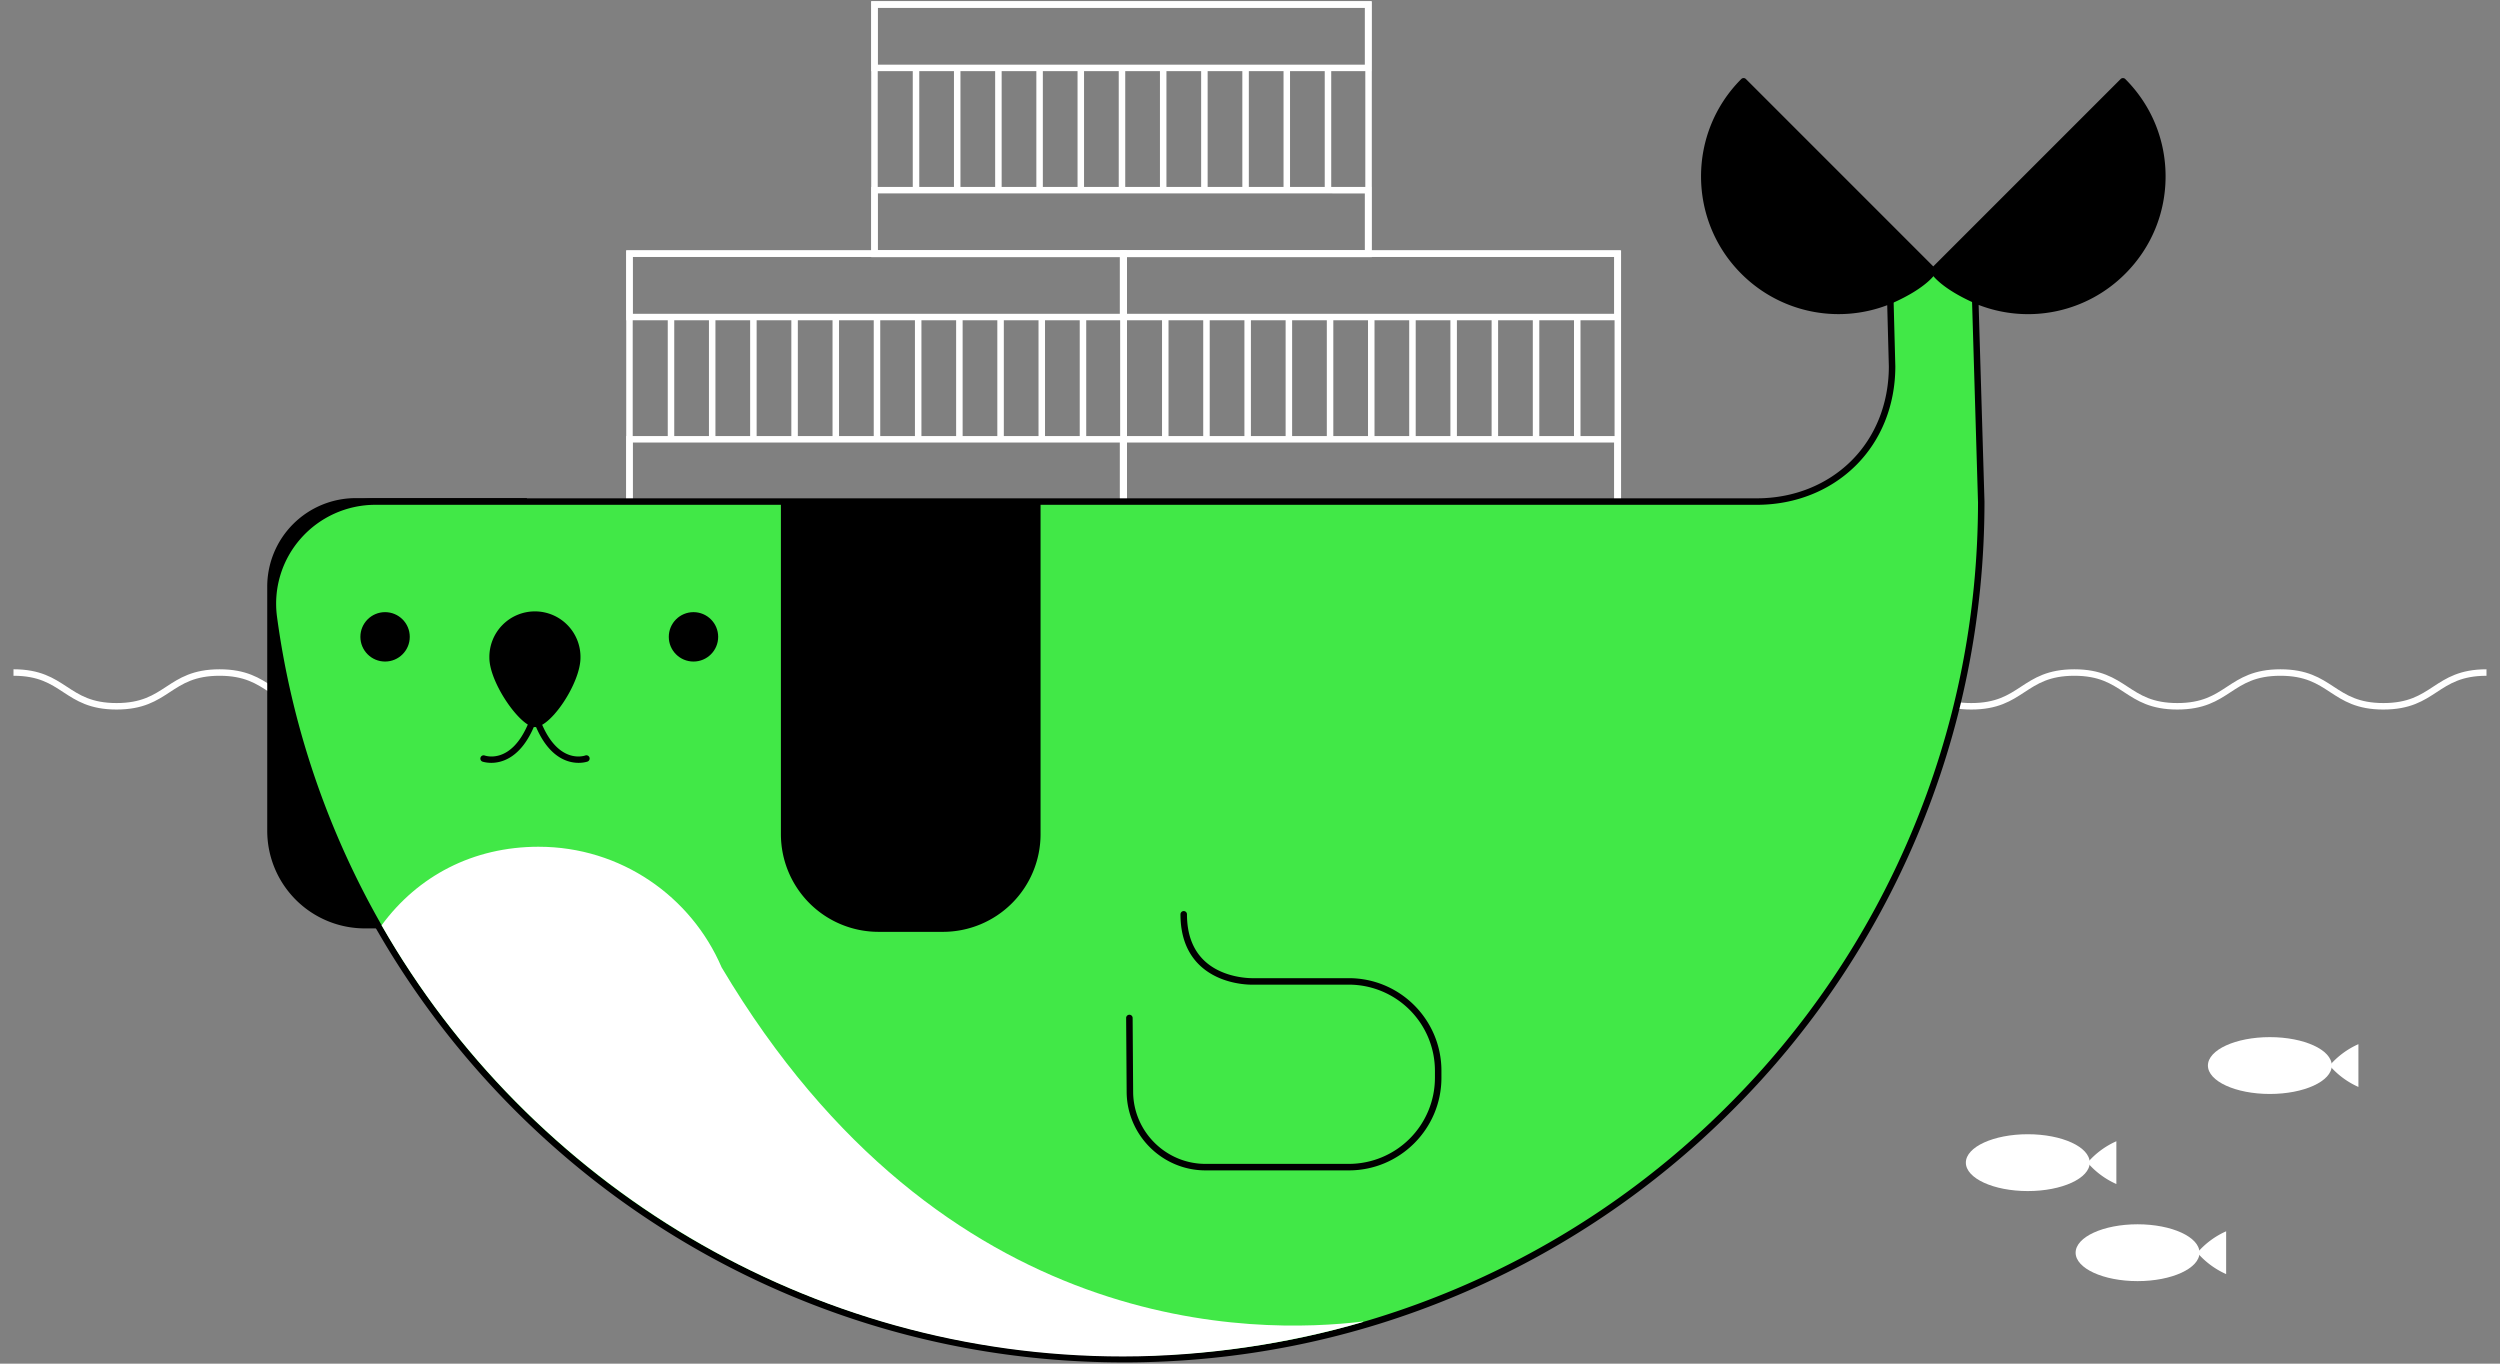 <svg xmlns="http://www.w3.org/2000/svg" viewBox="0 0 1925 1050" xml:space="preserve"><rect x="0" y="0" width="1925" height="1050" fill="#808080" stroke="none"/><path fill="#FFF" d="M1835.24 546.35c-20.58 0-30.98-6.82-41.04-13.41-9.88-6.48-19.21-12.6-38.3-12.6-19.1 0-28.43 6.12-38.3 12.6-10.07 6.59-20.47 13.4-41.05 13.4s-30.98-6.81-41.04-13.4c-9.88-6.48-19.21-12.6-38.3-12.6-19.1 0-28.42 6.12-38.3 12.6-10.06 6.59-20.46 13.4-41.04 13.4s-30.99-6.81-41.05-13.4c-9.88-6.48-19.2-12.6-38.3-12.6-19.09 0-28.42 6.12-38.3 12.6-10.06 6.59-20.46 13.4-41.04 13.4s-30.98-6.81-41.04-13.4c-9.88-6.48-19.21-12.6-38.3-12.6-19.1 0-28.42 6.12-38.3 12.6-10.06 6.59-20.46 13.4-41.04 13.4-20.59 0-30.99-6.81-41.04-13.4-9.88-6.48-19.22-12.6-38.3-12.6-19.1 0-28.42 6.12-38.3 12.6-10.06 6.59-20.46 13.4-41.04 13.4s-30.98-6.81-41.04-13.4c-9.88-6.48-19.21-12.6-38.3-12.6-19.09 0-28.42 6.12-38.3 12.6-10.06 6.59-20.46 13.4-41.04 13.4s-30.98-6.81-41.04-13.4c-9.88-6.48-19.21-12.6-38.3-12.6s-28.42 6.12-38.3 12.6c-10.06 6.59-20.46 13.4-41.04 13.4s-30.98-6.81-41.04-13.4c-9.88-6.48-19.21-12.6-38.3-12.6-19.09 0-28.42 6.12-38.3 12.6-10.06 6.59-20.46 13.4-41.04 13.4s-30.98-6.81-41.04-13.4c-9.88-6.48-19.21-12.6-38.3-12.6s-28.42 6.12-38.3 12.6c-10.06 6.59-20.46 13.4-41.04 13.4s-30.98-6.81-41.04-13.4c-9.88-6.48-19.21-12.6-38.3-12.6s-28.42 6.12-38.3 12.6c-10.06 6.59-20.46 13.4-41.04 13.4s-30.98-6.81-41.04-13.4c-9.88-6.48-19.21-12.6-38.3-12.6s-28.42 6.12-38.3 12.6c-10.05 6.59-20.45 13.4-41.04 13.4-20.58 0-30.98-6.81-41.04-13.4-9.88-6.48-19.2-12.6-38.3-12.6v-5c20.59 0 30.99 6.82 41.05 13.41 9.87 6.48 19.2 12.6 38.3 12.6 19.08 0 28.41-6.12 38.3-12.6 10.05-6.59 20.45-13.4 41.03-13.4s30.99 6.81 41.04 13.4c9.88 6.48 19.21 12.6 38.3 12.6 19.1 0 28.42-6.12 38.3-12.6 10.06-6.59 20.46-13.4 41.04-13.4s30.98 6.81 41.04 13.4c9.88 6.48 19.21 12.6 38.3 12.6 19.09 0 28.42-6.12 38.3-12.6 10.06-6.59 20.46-13.4 41.04-13.4s30.98 6.81 41.04 13.4c9.88 6.48 19.21 12.6 38.3 12.6 19.09 0 28.42-6.12 38.3-12.6 10.06-6.59 20.46-13.4 41.04-13.4s30.98 6.81 41.04 13.4c9.88 6.48 19.21 12.6 38.3 12.6s28.42-6.12 38.3-12.6c10.06-6.59 20.46-13.4 41.04-13.4s30.98 6.81 41.04 13.4c9.88 6.48 19.21 12.6 38.3 12.6s28.42-6.12 38.3-12.6c10.06-6.59 20.46-13.4 41.04-13.4s30.98 6.81 41.04 13.4c9.88 6.48 19.21 12.6 38.3 12.6 19.09 0 28.42-6.12 38.3-12.6 10.06-6.59 20.46-13.4 41.04-13.4s30.98 6.81 41.04 13.4c9.88 6.48 19.2 12.6 38.3 12.6s28.42-6.12 38.3-12.6c10.06-6.59 20.46-13.4 41.04-13.4s30.98 6.81 41.04 13.4c9.88 6.48 19.21 12.6 38.3 12.6 19.1 0 28.42-6.12 38.3-12.6 10.06-6.59 20.46-13.4 41.05-13.4s30.98 6.81 41.04 13.4c9.88 6.48 19.2 12.6 38.3 12.6 19.09 0 28.42-6.12 38.3-12.6 10.06-6.59 20.46-13.4 41.04-13.4s30.98 6.81 41.04 13.4c9.88 6.48 19.21 12.6 38.3 12.6 19.1 0 28.42-6.12 38.3-12.6 10.06-6.59 20.46-13.4 41.05-13.4s30.98 6.81 41.04 13.4c9.88 6.48 19.21 12.6 38.3 12.6s28.43-6.12 38.31-12.6c10.06-6.59 20.46-13.4 41.04-13.4v5c-19.09 0-28.42 6.11-38.3 12.59-10.06 6.59-20.46 13.4-41.05 13.4zm-967.61-156.5H482.19V192.8h385.44v197.06zm-380.44-5h375.44V197.8H487.19v187.06z"/><path fill="#FFF" d="M867.26 246.62H482.2V192.8h385.07v53.83zm-380.07-5h375.07V197.8H487.2v43.83zm380.07 147.99H482.2v-53.84h385.07v53.84zm-380.07-5h375.07v-43.84H487.2v43.84z"/><path fill="#FFF" d="M514.17 245.23h5v92.63h-5zm31.72 0h5v92.63h-5zm31.72 0h5v92.63h-5zm31.72 0h5v92.63h-5zm31.72 0h5v92.63h-5zm31.73 0h5v92.63h-5zm31.72 0h5v92.63h-5zm31.72 0h5v92.63h-5zm31.72 0h5v92.63h-5zm31.72 0h5v92.63h-5zm31.73 0h5v92.63h-5z"/><g fill="#FFF"><path d="M1248.22 389.85H862.78V192.8h385.44v197.06zm-380.44-5h375.44V197.8H867.78v187.06z"/><path d="M1247.86 246.62H862.78V192.8h385.08v53.83zm-380.08-5h375.08V197.8H867.78v43.83zm380.08 147.99H862.78v-53.84h385.08v53.84zm-380.08-5h375.08v-43.84H867.78v43.84z"/><path d="M894.76 245.23h5v92.63h-5zm31.72 0h5v92.63h-5zm31.72 0h5v92.63h-5zm31.73 0h5v92.63h-5zm31.72 0h5v92.63h-5zm31.72 0h5v92.63h-5zm31.72 0h5v92.63h-5zm31.72 0h5v92.63h-5zm31.73 0h5v92.63h-5zm31.72 0h5v92.63h-5zm31.72 0h5v92.63h-5z"/></g><g fill="#FFF"><path d="M1056.29 198.01H670.85V.95h385.44V198zm-380.44-5h375.44V5.95H675.85V193z"/><path d="M1055.92 54.78H670.85V.95h385.07v53.83zm-380.07-5h375.07V5.95H675.85v43.83zm380.07 147.99H670.85v-53.83h385.07v53.83zm-380.07-5h375.07v-43.83H675.85v43.83z"/><path d="M702.83 53.39h5v92.63h-5zm31.72 0h5v92.63h-5zm31.72 0h5v92.63h-5zm31.72 0h5v92.63h-5zm31.72 0h5v92.63h-5zm31.72 0h5v92.63h-5zm31.73 0h5v92.63h-5zm31.72 0h5v92.63h-5zm31.72 0h5v92.63h-5zm31.72 0h5v92.63h-5zm31.72 0h5v92.63h-5z"/></g><path d="M330.52 714.87h-49.57a75.18 75.18 0 0 1-75.18-75.18V451.72a68.16 68.16 0 0 1 68.16-68.17H405.7V639.7a75.18 75.18 0 0 1-75.18 75.18z"/><path fill="#41E847" d="M1520.94 231.04c37.7 16.04 82.98 8.72 113.74-22.04 40.42-40.42 40.42-105.97 0-146.4l-146.06 146.06-146.05-146.05c-40.43 40.43-40.43 105.97 0 146.4 30.55 30.54 75.44 37.98 113 22.35l1.33 50.76c0 61.7-46.04 103.57-103.04 104.08H289.03c-47.6 0-84.58 41.87-78.22 89.04 43.48 322.6 319.9 571.31 654.4 571.31 364.7 0 660.34-295.65 660.34-660.35l-4.61-155.16z"/><path d="M865.2 1049.05c-82.1 0-162.22-14.83-238.15-44.07a660.5 660.5 0 0 1-199.83-121.23C307.3 778.1 229.57 633.15 208.33 475.58a80.84 80.84 0 0 1 19.3-64 81.54 81.54 0 0 1 61.4-27.88h1064.83c27.43-.25 52.7-10.33 71.15-28.38 18.95-18.56 29.4-44.55 29.4-73.2l-1.25-47.12a105.67 105.67 0 0 1-112.36-24.23c-41.33-41.33-41.33-108.6 0-149.93a2.5 2.5 0 0 1 3.54 0l144.28 144.29 144.29-144.29c.94-.94 2.6-.94 3.54 0 20.02 20.02 31.05 46.65 31.05 74.97s-11.03 54.94-31.05 74.96a105.53 105.53 0 0 1-112.9 24.02l4.49 151.13.01.28c0 89.49-17.52 176.3-52.09 258.02a660.65 660.65 0 0 1-142.05 210.69 660.65 660.65 0 0 1-210.7 142.05c-81.71 34.57-168.52 52.1-258 52.1zM289.04 388.7a76.54 76.54 0 0 0-57.63 26.17 75.84 75.84 0 0 0-18.11 60.04c21.07 156.37 98.22 300.23 217.23 405.08a655.54 655.54 0 0 0 198.33 120.33c75.35 29.02 154.88 43.73 236.36 43.73 88.8 0 174.96-17.4 256.06-51.7a655.66 655.66 0 0 0 209.1-140.98 655.64 655.64 0 0 0 140.99-209.1c34.27-81.04 51.67-167.12 51.7-255.86l-.02-.13-4.6-155.17a2.5 2.5 0 0 1 3.47-2.37 100.58 100.58 0 0 0 111-21.5 100.36 100.36 0 0 0 29.59-71.44c0-26.14-9.87-50.77-27.84-69.64L1490.4 210.43c-.94.94-2.6.94-3.53 0L1342.59 66.17c-37.63 39.51-37.05 102.27 1.75 141.06a100.72 100.72 0 0 0 110.26 21.82 2.5 2.5 0 0 1 3.46 2.24l1.34 50.77c0 30.06-10.97 57.33-30.9 76.83-19.36 18.97-45.86 29.55-74.61 29.81H289.03z"/><ellipse cx="296.51" cy="490.37" rx="19.01" ry="19.02"/><ellipse cx="533.98" cy="490.37" rx="19.01" ry="19.02"/><path d="M446.97 506.44c0 19.37-22.62 53.43-35.07 53.43-11.15 0-35.08-34.06-35.08-53.43a35.08 35.08 0 1 1 70.15 0z"/><path d="M378.26 587.39c-4.11 0-6.8-.96-6.87-.99a2.5 2.5 0 0 1 1.74-4.68c.87.31 20.73 7.05 33.98-25.48a2.5 2.5 0 1 1 4.63 1.88c-10.24 25.14-24.94 29.27-33.48 29.27z"/><path d="M445.54 587.39c-8.55 0-23.24-4.13-33.49-29.27a2.5 2.5 0 0 1 4.64-1.88c13.26 32.55 33.14 25.78 33.98 25.48a2.5 2.5 0 0 1 3.2 1.48 2.5 2.5 0 0 1-1.46 3.2c-.08.03-2.77.99-6.87.99zm280.51 130.13h-49.58a75.18 75.18 0 0 1-75.17-75.18V386.2h199.93v256.14a75.18 75.18 0 0 1-75.18 75.18z"/><path fill="#41E847" d="m869.63 783.85.4 57a58.25 58.25 0 0 0 58.25 57.84h110.34c38 0 68.8-30.8 68.8-68.79v-5.43a68.8 68.8 0 0 0-68.8-68.79h-73.65s-53.48 2.07-53.48-51.66"/><path d="M1038.63 901.2H928.27c-33.27 0-60.52-27.07-60.75-60.33l-.4-57a2.5 2.5 0 0 1 2.49-2.52h.02a2.5 2.5 0 0 1 2.5 2.48l.39 57c.21 30.53 25.22 55.36 55.75 55.36h110.35a66.36 66.36 0 0 0 66.28-66.29v-5.43a66.36 66.36 0 0 0-66.28-66.29h-73.66c-.92.05-24.87.78-41.29-15.02-9.75-9.38-14.7-22.55-14.7-39.14a2.5 2.5 0 1 1 5 0c0 15.16 4.43 27.1 13.14 35.5 14.86 14.33 37.52 13.68 37.75 13.67h73.76c39.3 0 71.28 31.97 71.28 71.28v5.43c0 39.31-31.98 71.3-71.29 71.3z"/><path fill="#FFF" d="M414.82 651.99c-50.69 0-93.13 22.55-121 60.5 113.81 198.76 328.98 332.1 570.98 331.99 63.53-.03 128.62-10.05 184.95-26.63.08-.02-.18-.3-.48-.25-80.75 9.67-322.81 14.6-493.63-272.75C532.24 690.25 478 652 414.82 652z"/><path d="M1489.47 209.4c-40.43 40.42-105.97 40.42-146.4 0s-40.42-105.97 0-146.4l146.4 146.4z"/><path d="M1488.8 209.4c40.42 40.42 105.96 40.42 146.38 0s40.43-105.97 0-146.4L1488.8 209.4z"/><path fill="none" d="m1488.62 208.66-172.64-91.94"/><path d="M1488.62 211.16c-.4 0-.8-.1-1.17-.29l-172.64-91.94a2.5 2.5 0 1 1 2.35-4.42l172.64 91.95a2.5 2.5 0 0 1-1.18 4.7z"/><path d="M1455.56 233.86a2.5 2.5 0 0 1-1-4.79c17.6-7.75 25.97-14.88 29.54-18.7l-162.3-29.79a2.5 2.5 0 0 1 .9-4.92l166.37 30.54a2.5 2.5 0 0 1 1.76 3.64c-.25.46-6.38 11.54-34.26 23.8-.33.15-.67.22-1 .22z"/><path fill="none" d="m1488.86 208.66 172.64-91.94"/><path d="M1488.86 211.16a2.5 2.5 0 0 1-1.18-4.7l172.64-91.95a2.5 2.5 0 0 1 2.36 4.42l-172.65 91.94c-.37.2-.77.3-1.17.3z"/><path d="M1521.92 233.86a2.5 2.5 0 0 1-1-.21c-27.89-12.27-34.02-23.35-34.27-23.81a2.5 2.5 0 0 1 1.76-3.64l166.38-30.54a2.5 2.5 0 1 1 .9 4.92l-162.3 29.8c3.55 3.8 11.91 10.94 29.54 18.7a2.5 2.5 0 0 1-1.01 4.78z"/><g fill="#FFF"><ellipse cx="1561.4" cy="895.24" rx="47.69" ry="21.88"/><path d="M1629.6 878.76a63.18 63.18 0 0 0-22.2 16.48 63.2 63.2 0 0 0 22.2 16.47v-32.95z"/></g><g fill="#FFF"><ellipse cx="1645.92" cy="964.58" rx="47.69" ry="21.88"/><path d="M1714.13 948.1a63.18 63.18 0 0 0-22.2 16.48 63.2 63.2 0 0 0 22.2 16.48v-32.95z"/></g><g fill="#FFF"><ellipse cx="1747.78" cy="820.47" rx="47.69" ry="21.88"/><path d="M1815.98 804a63.18 63.18 0 0 0-22.2 16.47 63.2 63.2 0 0 0 22.2 16.48v-32.96z"/></g></svg>
